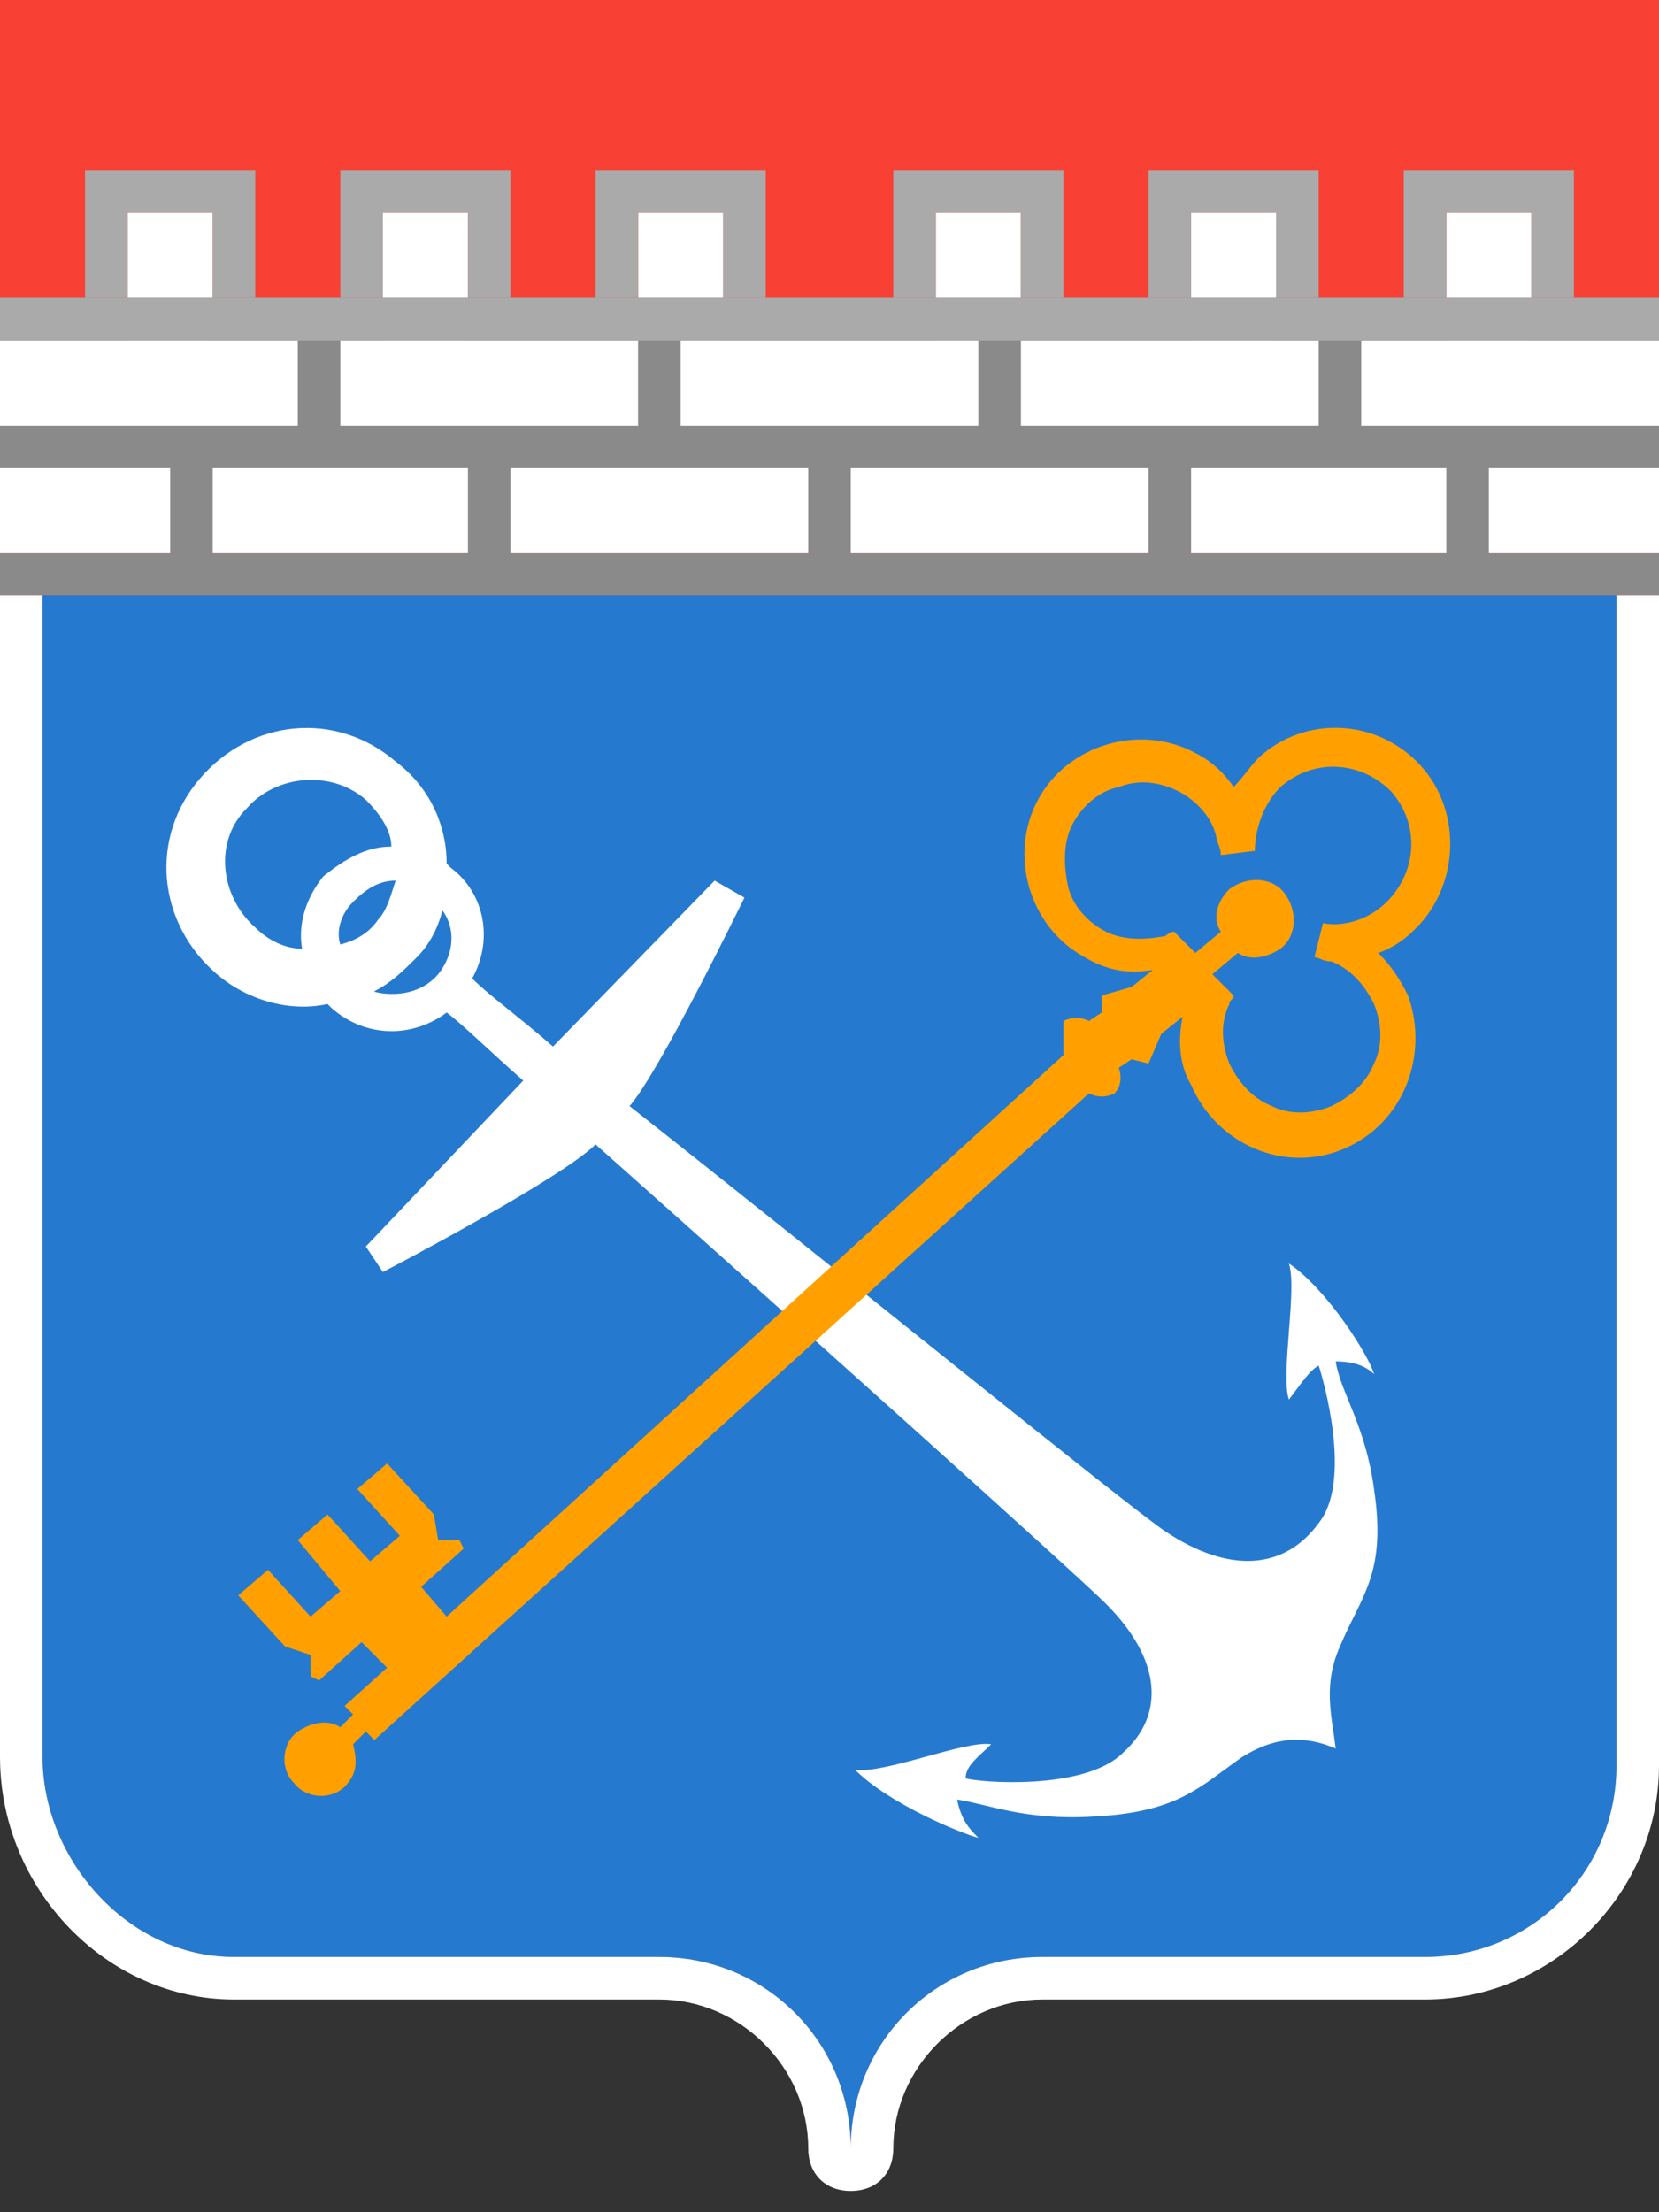 <svg  viewBox="0 0 48 64" fill="none" xmlns="http://www.w3.org/2000/svg">
<rect x="0" y="0" width="48" height="64" fill="#333333" stroke="none"/>
<path fill-rule="evenodd" clip-rule="evenodd" d="M41.231 56.615C44.308 56.615 46.769 54.154 46.769 51.077V13.539H1.231V50.831C1.231 53.785 3.692 56.615 6.769 56.615H19.077C22.154 56.615 24.616 59.077 24.616 62.154C24.616 59.077 27.077 56.615 30.154 56.615H41.231Z" fill="#257ACF"/>
<path fill-rule="evenodd" clip-rule="evenodd" d="M46.769 13.538V51.077C46.769 54.154 44.308 56.615 41.231 56.615H30.154C27.077 56.615 24.615 59.077 24.615 62.154C24.615 59.077 22.154 56.615 19.077 56.615H6.769C3.692 56.615 1.231 53.785 1.231 50.831V13.538H46.769ZM46.769 12.308H1.231C0.492 12.308 0 12.8 0 13.538V50.831C0 54.646 3.077 57.846 6.769 57.846H19.077C21.415 57.846 23.385 59.815 23.385 62.154C23.385 62.892 23.877 63.385 24.615 63.385C25.354 63.385 25.846 62.892 25.846 62.154C25.846 59.815 27.815 57.846 30.154 57.846H41.231C44.923 57.846 48 54.769 48 51.077V13.538C48 12.8 47.508 12.308 46.769 12.308Z" fill="white"/>
<path fill-rule="evenodd" clip-rule="evenodd" d="M0 0H48V17.231H0V0Z" fill="#F84034"/>
<path fill-rule="evenodd" clip-rule="evenodd" d="M44.308 9.846V6.154H41.846V9.846H36.923V6.154H34.462V9.846H29.538V6.154H27.077V9.846H20.923V6.154H18.462V9.846H13.539V6.154H11.077V9.846H6.154V6.154H3.692V9.846H0V16H48V9.846H44.308Z" fill="white"/>
<path fill-rule="evenodd" clip-rule="evenodd" d="M38.769 47.631C39.385 46.154 40.123 45.538 39.754 43.077C39.508 41.231 38.769 40.246 38.646 39.385C39.139 39.385 39.508 39.508 39.754 39.754C39.631 39.262 38.4 37.292 37.292 36.554C37.539 37.292 37.046 39.754 37.292 40.492C37.662 40 37.908 39.631 38.154 39.508C38.277 39.877 39.139 42.831 38.154 44.062C37.169 45.415 35.569 45.538 33.723 44.308C32.615 43.569 24 36.554 18.215 32C19.077 31.015 21.416 26.215 21.539 25.969L20.677 25.477L16 30.277C15.015 29.415 14.154 28.8 13.662 28.308C14.277 27.2 14.031 25.846 13.046 25.108L12.923 24.985C12.923 23.877 12.431 22.769 11.446 22.031C9.723 20.554 7.262 20.8 5.785 22.523C4.308 24.246 4.554 26.708 6.277 28.185C7.139 28.923 8.369 29.292 9.477 29.046L9.6 29.169C10.585 30.031 11.939 30.031 12.923 29.292C13.415 29.662 14.154 30.4 15.139 31.262L10.585 36.062L11.077 36.8C11.323 36.677 16.246 34.092 17.231 33.108C22.769 38.031 31.139 45.538 32 46.4C33.6 48 33.723 49.6 32.492 50.708C31.385 51.815 28.308 51.569 27.939 51.446C27.939 51.077 28.308 50.831 28.677 50.462C27.939 50.339 25.6 51.323 24.739 51.2C25.723 52.185 27.816 53.046 28.308 53.169C28.062 52.923 27.816 52.677 27.692 52.062C28.554 52.185 29.662 52.677 31.631 52.554C34.092 52.431 34.708 51.692 35.939 50.831C36.923 50.215 37.785 50.215 38.646 50.585C38.523 49.6 38.277 48.739 38.769 47.631ZM9.354 25.354C8.862 25.969 8.615 26.708 8.739 27.446C8.246 27.446 7.754 27.2 7.385 26.831C6.4 25.969 6.154 24.369 7.139 23.385C8 22.4 9.6 22.277 10.585 23.139C10.954 23.508 11.323 24 11.323 24.492C10.585 24.492 9.969 24.862 9.354 25.354ZM10.216 26.092C10.585 25.723 10.954 25.477 11.446 25.477C11.323 25.846 11.2 26.338 10.954 26.585C10.708 26.954 10.339 27.2 9.846 27.323C9.723 26.954 9.846 26.462 10.216 26.092ZM12.677 28.185C11.939 29.046 10.708 28.677 10.831 28.677C11.323 28.431 11.692 28.062 12.062 27.692C12.431 27.323 12.677 26.831 12.8 26.338C13.169 26.831 13.169 27.569 12.677 28.185Z" fill="white"/>
<path fill-rule="evenodd" clip-rule="evenodd" d="M2.462 8.615H0V9.846H8.615V12.307H0V13.538H4.923V16H0V17.231H48V16H43.077V13.538H48V12.307H39.385V9.846H48V8.615H45.538H2.462ZM9.846 8.615H7.385H9.846ZM17.231 8.615H14.769H17.231ZM25.846 8.615H22.154H25.846ZM33.231 8.615H30.769H33.231ZM40.615 8.615H38.154H40.615ZM44.308 8.615H41.846H44.308ZM6.154 8.615H3.692H6.154ZM36.923 8.615H34.462H36.923ZM38.154 9.846V12.307H29.538V9.846H38.154ZM29.538 8.615H27.077H29.538ZM28.308 9.846V12.307H19.692V9.846H28.308ZM20.923 8.615H18.462H20.923ZM13.539 8.615H11.077H13.539ZM9.846 9.846H18.462V12.307H9.846V9.846ZM13.539 16H6.154V13.538H13.539V16ZM23.385 16H14.769V13.538H23.385V16ZM33.231 16H24.615V13.538H33.231V16ZM41.846 13.538V16H34.462V13.538H41.846Z" fill="#8A8A8A"/>
<path fill-rule="evenodd" clip-rule="evenodd" d="M41.108 22.154C39.877 20.8 37.785 20.677 36.431 21.908C36.185 22.154 35.939 22.523 35.693 22.769C35.446 22.4 35.077 22.031 34.585 21.785C32.985 20.923 30.893 21.538 30.031 23.139C29.169 24.738 29.785 26.831 31.385 27.692C32 28.062 32.616 28.185 33.354 28.062L32.739 28.554L31.877 28.8V29.292L31.508 29.538C31.262 29.415 31.016 29.415 30.77 29.538V30.523L12.923 46.769L12.185 45.908L13.416 44.8L13.293 44.554H12.677L12.554 43.815L11.2 42.339L10.339 43.077L11.569 44.431L10.708 45.169L9.477 43.815L8.616 44.554L9.846 46.031L8.985 46.769L7.754 45.415L6.893 46.154L8.246 47.631L8.985 47.877V48.492L9.231 48.615L10.462 47.508L11.2 48.246L9.97 49.354L10.216 49.6L9.846 49.969C9.477 49.723 8.985 49.846 8.616 50.092C8.123 50.462 8.123 51.2 8.493 51.569C8.862 52.062 9.6 52.062 9.97 51.692C10.339 51.323 10.339 50.954 10.216 50.462L10.585 50.092L10.831 50.339L31.508 31.631C31.754 31.754 32 31.754 32.246 31.631C32.37 31.508 32.493 31.262 32.37 30.892L32.739 30.646L33.231 30.769L33.6 29.908L34.216 29.415C34.093 30.031 34.093 30.769 34.462 31.385C35.2 33.108 37.169 33.969 38.893 33.231C40.616 32.492 41.354 30.523 40.739 28.8C40.493 28.308 40.246 27.939 39.877 27.569C40.246 27.446 40.616 27.2 40.862 26.954C42.216 25.723 42.339 23.508 41.108 22.154ZM38.277 26.708L38.031 27.692C38.154 27.692 38.277 27.815 38.523 27.815C39.139 28.062 39.508 28.554 39.754 29.046C40 29.662 40 30.277 39.754 30.769C39.508 31.385 39.016 31.754 38.523 32C37.908 32.246 37.293 32.246 36.8 32C36.185 31.754 35.816 31.262 35.569 30.769C35.323 30.154 35.323 29.538 35.569 29.046C35.569 28.923 35.693 28.923 35.693 28.8L35.077 28.185L35.816 27.569C36.185 27.815 36.677 27.692 37.046 27.446C37.539 27.077 37.539 26.338 37.169 25.846C36.8 25.354 36.062 25.354 35.569 25.723C35.2 26.092 35.077 26.585 35.323 26.954L34.585 27.569L33.969 26.954C33.846 26.954 33.723 27.077 33.723 27.077C33.108 27.2 32.493 27.2 32 26.954C31.508 26.708 31.016 26.215 30.893 25.6C30.77 24.985 30.77 24.369 31.016 23.877C31.262 23.385 31.754 22.892 32.37 22.769C32.985 22.523 33.6 22.646 34.093 22.892C34.585 23.139 35.077 23.631 35.2 24.246C35.2 24.369 35.323 24.492 35.323 24.738L36.308 24.615C36.308 24 36.554 23.262 37.046 22.769C38.031 21.908 39.385 22.031 40.246 22.892C41.108 23.877 40.985 25.231 40.123 26.092C39.631 26.585 38.893 26.831 38.277 26.708Z" fill="#FFA000"/>
<path fill-rule="evenodd" clip-rule="evenodd" d="M7.385 8.615V4.923H6.154H3.692H2.461V8.615H3.692V6.154H6.154V8.615H7.385Z" fill="#AAAAAA"/>
<path fill-rule="evenodd" clip-rule="evenodd" d="M14.769 8.615V4.923H13.539H11.077H9.846V8.615H11.077V6.154H13.539V8.615H14.769Z" fill="#AAAAAA"/>
<path fill-rule="evenodd" clip-rule="evenodd" d="M22.154 8.615V4.923H20.923H18.462H17.231V8.615H18.462V6.154H20.923V8.615H22.154Z" fill="#AAAAAA"/>
<path fill-rule="evenodd" clip-rule="evenodd" d="M30.769 8.615V4.923H29.538H27.077H25.846V8.615H27.077V6.154H29.538V8.615H30.769Z" fill="#AAAAAA"/>
<path fill-rule="evenodd" clip-rule="evenodd" d="M38.154 8.615V4.923H36.923H34.462H33.231V8.615H34.462V6.154H36.923V8.615H38.154Z" fill="#AAAAAA"/>
<path fill-rule="evenodd" clip-rule="evenodd" d="M45.538 8.615V4.923H44.307H41.846H40.615V8.615H41.846V6.154H44.307V8.615H45.538Z" fill="#AAAAAA"/>
<path fill-rule="evenodd" clip-rule="evenodd" d="M0 8.615H48V9.846H0V8.615Z" fill="#AAAAAA"/>
</svg>
